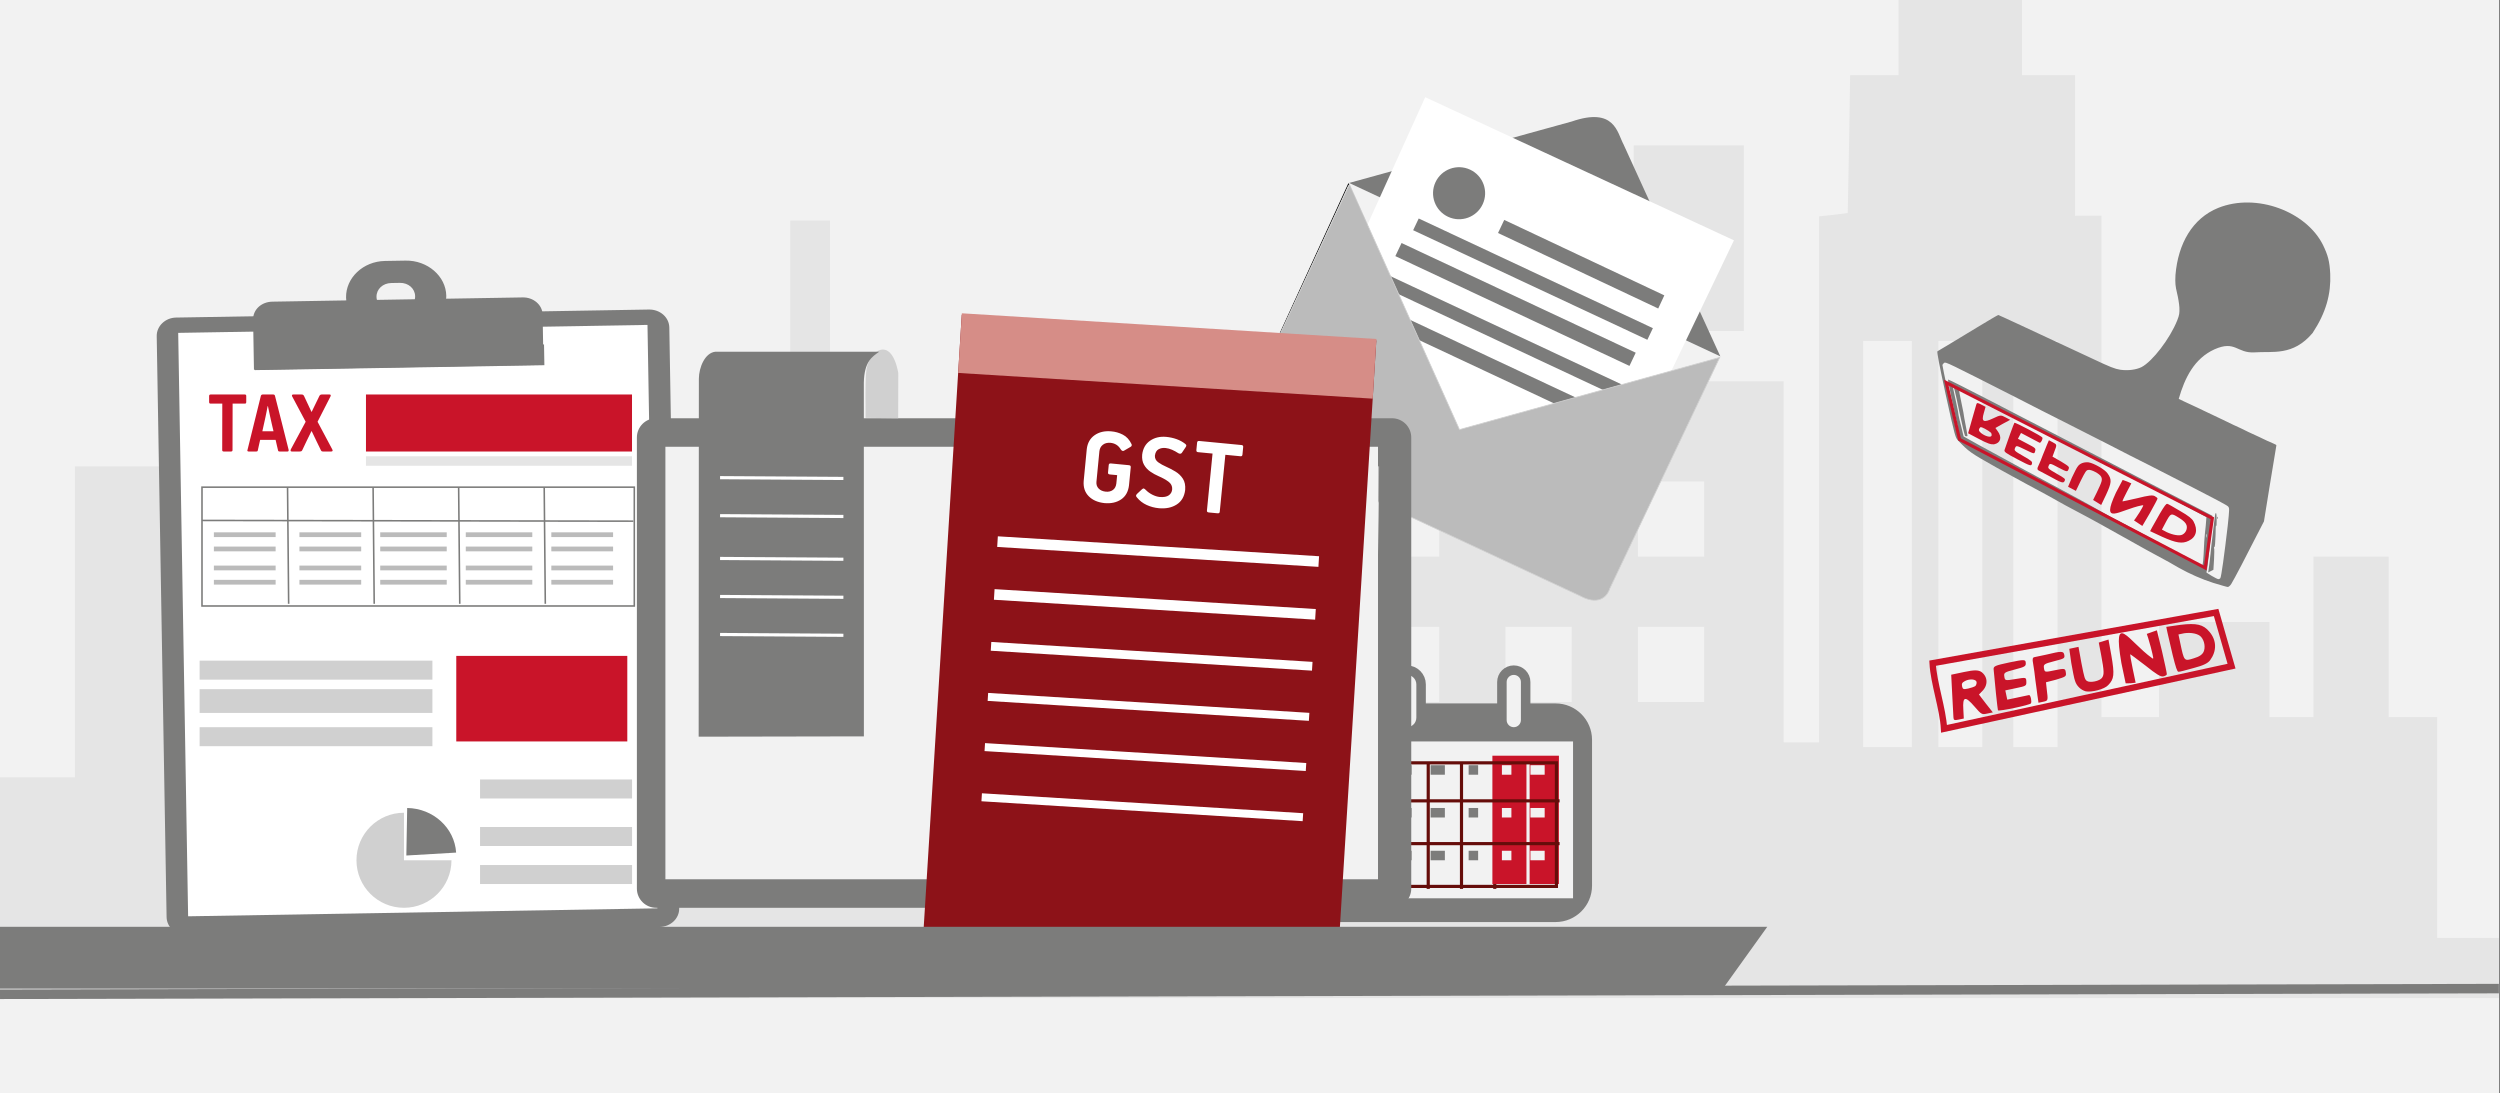 <svg width="526" height="230" xmlns="http://www.w3.org/2000/svg" xmlns:xlink="http://www.w3.org/1999/xlink" overflow="hidden"><rect width="100%" height="100%" fill="#808080" stroke="none"/><defs><clipPath id="clip0"><path d="M0 0 526 0 526 230 0 230Z" fill-rule="evenodd" clip-rule="evenodd"/></clipPath></defs><g clip-path="url(#clip0)"><rect x="0" y="0" width="525.239" height="230" fill="#FFFFFF" transform="scale(1.001 1)"/><rect x="0" y="0" width="525.239" height="230" fill="#F2F2F2" transform="scale(1.001 1)"/><path d="M0 186.765 0 163.53 7.907 163.53 15.758 163.53 15.758 130.862 15.758 98.131 40.369 98.131 64.98 98.131 64.98 130.862 64.98 163.53 74.724 163.53 84.468 163.53 84.468 155.173 84.468 146.753 93.043 146.437 101.618 146.12 101.841 115.794 102.119 85.469 106.295 85.469 110.415 85.469 110.415 116.048 110.415 146.69 117.877 146.69 125.282 146.69 125.282 141.372 125.282 136.117 137.81 136.117 150.339 136.117 150.339 118.707 150.339 101.296 158.245 101.296 166.096 101.296 166.096 73.883 166.096 46.406 170.272 46.406 174.449 46.406 174.449 73.883 174.449 101.296 187.478 101.296 200.452 101.296 200.452 118.707 200.452 136.117 225.508 136.117 250.564 136.117 250.564 149.855 250.564 163.53 260.754 163.53 270.999 163.53 270.999 121.872 270.999 80.214 322.95 80.214 374.9 80.214 374.9 118.2 374.9 156.186 378.631 156.186 382.361 156.186 382.361 100.853 382.361 45.52 385.368 45.203 388.375 44.824 388.653 30.326 388.876 15.828 393.943 15.828 399.066 15.828 399.066 7.914 399.066 0 412.039 0 425.013 0 425.013 7.914 425.013 15.828 430.581 15.828 436.149 15.828 436.149 30.579 436.149 45.393 438.933 45.393 441.717 45.393 441.717 98.131 441.717 150.868 447.787 150.868 453.8 150.868 453.8 140.865 453.8 130.862 465.382 130.862 477.019 130.862 477.019 140.865 477.019 150.868 481.641 150.868 486.262 150.868 486.262 134.028 486.262 117.124 494.169 117.124 502.076 117.124 502.076 134.028 502.076 150.868 507.142 150.868 512.265 150.868 512.265 174.103 512.265 197.338 518.78 197.338 525.239 197.338 525.239 203.669 525.239 210 262.647 210 0 210 0 186.765ZM401.85 114.465 401.85 71.731 396.727 71.731 391.604 71.731 391.604 114.465 391.604 157.199 396.727 157.199 401.85 157.199 401.85 114.465ZM416.661 114.465 416.661 71.731 412.039 71.731 407.418 71.731 407.418 114.465 407.418 157.199 412.039 157.199 416.661 157.199 416.661 114.465ZM432.474 114.465 432.474 71.731 427.797 71.731 423.176 71.731 423.176 114.465 423.176 157.199 427.797 157.199 432.474 157.199 432.474 114.465ZM302.515 139.789 302.515 131.875 295.555 131.875 288.595 131.875 288.595 139.789 288.595 147.703 295.555 147.703 302.515 147.703 302.515 139.789ZM330.355 139.789 330.355 131.875 323.395 131.875 316.435 131.875 316.435 139.789 316.435 147.703 323.395 147.703 330.355 147.703 330.355 139.789ZM358.196 139.789 358.196 131.875 351.236 131.875 344.276 131.875 344.276 139.789 344.276 147.703 351.236 147.703 358.196 147.703 358.196 139.789ZM302.515 109.21 302.515 101.296 295.555 101.296 288.595 101.296 288.595 109.21 288.595 117.124 295.555 117.124 302.515 117.124 302.515 109.21ZM330.355 109.21 330.355 101.296 323.395 101.296 316.435 101.296 316.435 109.21 316.435 117.124 323.395 117.124 330.355 117.124 330.355 109.21ZM358.196 109.21 358.196 101.296 351.236 101.296 344.276 101.296 344.276 109.21 344.276 117.124 351.236 117.124 358.196 117.124 358.196 109.21ZM280.242 61.727 280.242 53.814 307.637 53.814 335.033 53.814 335.033 61.727 335.033 69.641 307.637 69.641 280.242 69.641 280.242 61.727ZM343.385 50.142 343.385 30.579 354.966 30.579 366.548 30.579 366.548 50.142 366.548 69.641 354.966 69.641 343.385 69.641 343.385 50.142Z" fill="#E5E5E5" fill-rule="evenodd" transform="scale(1.001 1)"/><path d="M103.512 129.919C4.128 129.919 4.128 129.919 4.128 129.919 1.858 129.919 0 128.187 0 126.07 0 3.849 0 3.849 0 3.849 0 1.732 1.858 0 4.128 0 103.512 0 103.512 0 103.512 0 105.885 0 107.743 1.732 107.743 3.849 107.743 126.07 107.743 126.07 107.743 126.07 107.743 128.187 105.885 129.919 103.512 129.919" fill="#7C7C7B" fill-rule="evenodd" transform="matrix(1.001 -0.017 0.017 1 32.907 66.886)"/><rect x="0" y="0" width="89.672" height="112.653" fill="#F3EEDD" transform="matrix(1.001 -0.017 0.017 1 42.082 75.538)"/><rect x="0" y="0" width="98.639" height="122.753" fill="#FFFFFF" transform="matrix(1.001 -0.017 0.017 1 37.494 70.037)"/><path d="M9.697 9.245C7.906 9.245 7.906 9.245 7.906 9.245 6.114 9.245 4.743 7.911 4.743 6.29 4.743 4.67 6.114 3.431 7.906 3.431 9.697 3.431 9.697 3.431 9.697 3.431 11.489 3.431 12.86 4.67 12.86 6.29 12.86 7.911 11.489 9.245 9.697 9.245M10.646 0C6.957 0 6.957 0 6.957 0 3.162 0 0 2.859 0 6.29 0 9.817 3.162 12.581 6.957 12.581 10.646 12.581 10.646 12.581 10.646 12.581 14.441 12.581 17.603 9.817 17.603 6.29 17.603 2.859 14.441 0 10.646 0" fill="#7C7C7B" fill-rule="evenodd" transform="matrix(1.001 -0.017 0.017 1 74.363 56.25)"/><path d="M12.639 0C8.321 0 8.321 0 8.321 0 3.686 0 0 3.438 0 7.545 0 11.747 3.686 15.185 8.321 15.185 12.639 15.185 12.639 15.185 12.639 15.185 17.273 15.185 21.065 11.747 21.065 7.545 21.065 3.438 17.273 0 12.639 0M11.48 11.079C9.479 11.079 9.479 11.079 9.479 11.079 7.267 11.079 5.582 9.55 5.582 7.545 5.582 5.635 7.267 4.011 9.479 4.011 11.48 4.011 11.48 4.011 11.48 4.011 13.692 4.011 15.377 5.635 15.377 7.545 15.377 9.55 13.692 11.079 11.48 11.079" fill="#7C7C7B" fill-rule="evenodd" transform="matrix(1.001 -0.017 0.017 1 72.683 55.046)"/><path d="M60.854 14.258C0 14.258 0 14.258 0 14.258 0 3.707 0 3.707 0 3.707 0 1.616 1.79 0 4.106 0 56.748 0 56.748 0 56.748 0 58.959 0 60.854 1.616 60.854 3.707L60.854 14.258Z" fill="#7C7C7B" fill-rule="evenodd" transform="matrix(1.001 -0.017 0.017 1 53.19 63.54)"/><rect x="0" y="0" width="60.854" height="4.37" fill="#7C7C7B" transform="matrix(1.001 -0.017 0.017 1 53.549 73.503)"/><rect x="0" y="0" width="48.929" height="4" fill="#D0D0D0" transform="matrix(1.001 0 -0 1 42 139)"/><rect x="0" y="0" width="35.948" height="18" fill="#C91429" transform="matrix(1.001 0 -0 1 96 138)"/><rect x="0" y="0" width="31.954" height="4" fill="#D0D0D0" transform="matrix(1.001 0 -0 1 101 182)"/><rect x="0" y="0" width="31.954" height="4" fill="#D0D0D0" transform="matrix(1.001 0 -0 1 101 174)"/><rect x="0" y="0" width="31.954" height="4" fill="#D0D0D0" transform="matrix(1.001 0 -0 1 101 164)"/><rect x="0" y="0" width="55.919" height="12" fill="#C91429" transform="matrix(1.001 0 -0 1 77 83)"/><rect x="0" y="0" width="55.919" height="2" fill="#E5E5E5" transform="matrix(1.001 0 -0 1 77 96)"/><rect x="0" y="0" width="48.929" height="5" fill="#D0D0D0" transform="matrix(1.001 0 -0 1 42 145)"/><rect x="0" y="0" width="48.929" height="4" fill="#D0D0D0" transform="matrix(1.001 0 -0 1 42 153)"/><rect x="0" y="0" width="12.981" height="1" fill="#BBBBBB" transform="matrix(1.001 0 -0 1 45 112)"/><rect x="0" y="0" width="12.981" height="1" fill="#BBBBBB" transform="matrix(1.001 0 -0 1 45 115)"/><rect x="0" y="0" width="12.981" height="1" fill="#BBBBBB" transform="matrix(1.001 0 -0 1 45 119)"/><rect x="0" y="0" width="12.981" height="1" fill="#BBBBBB" transform="matrix(1.001 0 -0 1 45 122)"/><rect x="0" y="0" width="12.981" height="1" fill="#BBBBBB" transform="matrix(1.001 0 -0 1 63 112)"/><rect x="0" y="0" width="12.981" height="1" fill="#BBBBBB" transform="matrix(1.001 0 -0 1 63 115)"/><rect x="0" y="0" width="12.981" height="1" fill="#BBBBBB" transform="matrix(1.001 0 -0 1 63 119)"/><rect x="0" y="0" width="12.981" height="1" fill="#BBBBBB" transform="matrix(1.001 0 -0 1 63 122)"/><rect x="0" y="0" width="13.98" height="1" fill="#BBBBBB" transform="matrix(1.001 0 -0 1 80 112)"/><rect x="0" y="0" width="13.98" height="1" fill="#BBBBBB" transform="matrix(1.001 0 -0 1 80 115)"/><rect x="0" y="0" width="13.98" height="1" fill="#BBBBBB" transform="matrix(1.001 0 -0 1 80 119)"/><rect x="0" y="0" width="13.98" height="1" fill="#BBBBBB" transform="matrix(1.001 0 -0 1 80 122)"/><rect x="0" y="0" width="13.98" height="1" fill="#BBBBBB" transform="matrix(1.001 0 -0 1 98 112)"/><rect x="0" y="0" width="13.98" height="1" fill="#BBBBBB" transform="matrix(1.001 0 -0 1 98 115)"/><rect x="0" y="0" width="13.98" height="1" fill="#BBBBBB" transform="matrix(1.001 0 -0 1 98 119)"/><rect x="0" y="0" width="13.98" height="1" fill="#BBBBBB" transform="matrix(1.001 0 -0 1 98 122)"/><rect x="0" y="0" width="12.981" height="1" fill="#BBBBBB" transform="matrix(1.001 0 -0 1 116 112)"/><rect x="0" y="0" width="12.981" height="1" fill="#BBBBBB" transform="matrix(1.001 0 -0 1 116 115)"/><rect x="0" y="0" width="12.981" height="1" fill="#BBBBBB" transform="matrix(1.001 0 -0 1 116 119)"/><rect x="0" y="0" width="12.981" height="1" fill="#BBBBBB" transform="matrix(1.001 0 -0 1 116 122)"/><path d="M12.302 2.451C12.226 2.839 12.152 3.225 12.078 3.608 12.005 3.992 11.926 4.377 11.841 4.766L11.187 7.741 13.532 7.741C13.415 7.232 13.294 6.714 13.169 6.185 13.045 5.657 12.929 5.138 12.821 4.629L12.36 2.451ZM17.716 0 19.408 0C19.541-0.001 19.65 0.021 19.735 0.068 19.82 0.115 19.89 0.196 19.946 0.311L21.503 3.637 21.561 3.637 23.175 0.311C23.223 0.205 23.291 0.126 23.377 0.076 23.464 0.025 23.569 0 23.694 0L25.29 0C25.393 0.001 25.465 0.019 25.503 0.054 25.542 0.089 25.561 0.136 25.559 0.195 25.559 0.228 25.554 0.269 25.544 0.319 25.535 0.369 25.52 0.405 25.501 0.428L22.791 5.737 25.905 11.59C25.943 11.665 25.962 11.729 25.962 11.785 25.959 11.924 25.85 11.995 25.636 11.998L24.04 11.998C23.899 12.005 23.787 11.992 23.704 11.962 23.62 11.932 23.547 11.847 23.483 11.707 23.157 11.045 22.834 10.38 22.515 9.714 22.195 9.047 21.877 8.382 21.561 7.72L21.503 7.72C21.168 8.382 20.843 9.047 20.527 9.714 20.212 10.38 19.896 11.045 19.581 11.707 19.505 11.847 19.421 11.932 19.328 11.962 19.236 11.992 19.128 12.005 19.004 11.998L17.428 11.998C17.314 11.998 17.234 11.98 17.188 11.945 17.141 11.91 17.119 11.863 17.12 11.804 17.12 11.766 17.125 11.725 17.135 11.683 17.144 11.64 17.159 11.589 17.178 11.532L20.292 5.737 17.466 0.428C17.439 0.38 17.422 0.34 17.416 0.307 17.41 0.273 17.407 0.243 17.409 0.214 17.405 0.075 17.508 0.004 17.716 0ZM11.264 0 13.436 0C13.525-0.003 13.607 0.013 13.681 0.049 13.755 0.085 13.808 0.159 13.839 0.273 14.32 2.16 14.8 4.05 15.279 5.942 15.757 7.834 16.232 9.723 16.703 11.61 16.72 11.652 16.726 11.704 16.723 11.765 16.724 11.826 16.707 11.879 16.67 11.926 16.633 11.972 16.567 11.996 16.473 11.998L14.801 11.998C14.714 11.999 14.646 11.983 14.596 11.95 14.546 11.917 14.512 11.861 14.493 11.785 14.405 11.406 14.316 11.03 14.226 10.659 14.136 10.287 14.052 9.917 13.974 9.548L10.726 9.548C10.681 9.739 10.607 10.061 10.505 10.513 10.402 10.965 10.309 11.389 10.226 11.785 10.206 11.87 10.169 11.928 10.115 11.957 10.062 11.987 9.996 12.001 9.918 11.998L8.342 11.998C8.134 11.995 8.031 11.924 8.035 11.785 8.035 11.756 8.039 11.73 8.047 11.707 8.054 11.683 8.063 11.657 8.073 11.629L10.879 0.273C10.907 0.193 10.952 0.128 11.014 0.078 11.076 0.028 11.159 0.002 11.264 0ZM0.327 0 7.513 0C7.609 0.001 7.682 0.029 7.73 0.083 7.778 0.137 7.802 0.213 7.802 0.311L7.802 1.574C7.804 1.682 7.785 1.767 7.744 1.829 7.703 1.891 7.626 1.922 7.513 1.924L4.938 1.924 4.918 11.687C4.918 11.802 4.89 11.883 4.832 11.93 4.774 11.977 4.688 12 4.573 11.998L3.094 11.998C2.988 12 2.904 11.978 2.842 11.933 2.781 11.888 2.75 11.812 2.749 11.707L2.768 1.924 0.327 1.924C0.212 1.925 0.129 1.898 0.077 1.843 0.025 1.789-0.001 1.699 0 1.574L0 0.331C-0.001 0.223 0.025 0.142 0.077 0.085 0.129 0.029 0.212 0.001 0.327 0Z" fill="#C91429" fill-rule="evenodd" transform="matrix(1.001 0 -0 1 44 83)"/><rect x="0" y="0" width="90.868" height="25" stroke="#7C7C7B" stroke-width="0.333" stroke-miterlimit="8" fill="none" transform="matrix(1.001 0 -0 1 42.5 102.5)"/><path d="M0 0 24.538 0.232" stroke="#7C7C7B" stroke-width="0.333" stroke-miterlimit="8" fill="none" fill-rule="evenodd" transform="matrix(-4.37114e-08 1 1.001 4.37747e-08 60.5 102.5)"/><path d="M0 0 24.538 0.232" stroke="#7C7C7B" stroke-width="0.333" stroke-miterlimit="8" fill="none" fill-rule="evenodd" transform="matrix(-4.37114e-08 1 1.001 4.37747e-08 78.5 102.5)"/><path d="M0 0 24.538 0.232" stroke="#7C7C7B" stroke-width="0.333" stroke-miterlimit="8" fill="none" fill-rule="evenodd" transform="matrix(-4.37114e-08 1 1.001 4.37747e-08 96.5 102.5)"/><path d="M0 0 24.538 0.232" stroke="#7C7C7B" stroke-width="0.333" stroke-miterlimit="8" fill="none" fill-rule="evenodd" transform="matrix(-4.37114e-08 1 1.001 4.37747e-08 114.5 102.5)"/><path d="M0 0 90.668 0.154" stroke="#7C7C7B" stroke-width="0.333" stroke-miterlimit="8" fill="none" fill-rule="evenodd" transform="matrix(1.001 0 -0 1 42.5 109.5)"/><path d="M0 7.667C-2.5108e-15 3.433 3.433 0 7.667 0L71.219 0C75.453-1.2554e-15 78.886 3.433 78.886 7.667L78.886 38.333C78.886 42.567 75.453 46 71.219 46L7.667 46C3.433 46 0 42.567 0 38.333Z" fill="#7C7C7B" fill-rule="evenodd" transform="matrix(1.001 0 -0 1 256 148)"/><rect x="0" y="0" width="69.899" height="33" fill="#F2F2F2" transform="matrix(1.001 0 -0 1 261 156)"/><path d="M0 2.996C-8.27541e-16 1.341 1.341 0 2.996 0L2.996 0C4.65 -4.1377e-16 5.991 1.341 5.991 2.996L5.991 10.004C5.991 11.659 4.65 13 2.996 13L2.996 13C1.341 13 0 11.659 0 10.004Z" stroke="#7C7C7B" stroke-width="1.997" stroke-miterlimit="8" fill="#F2F2F2" fill-rule="evenodd" transform="matrix(1.001 0 -0 1 271 141)"/><path d="M0 2.996C-8.27541e-16 1.341 1.341 0 2.996 0L2.996 0C4.65 -4.1377e-16 5.991 1.341 5.991 2.996L5.991 10.004C5.991 11.659 4.65 13 2.996 13L2.996 13C1.341 13 0 11.659 0 10.004Z" stroke="#7C7C7B" stroke-width="1.997" stroke-miterlimit="8" fill="#F2F2F2" fill-rule="evenodd" transform="matrix(1.001 0 -0 1 293 141)"/><path d="M0 2.496C-4.13771e-16 1.118 1.118 0 2.496 0L2.496 0C3.875 -4.1377e-16 4.993 1.118 4.993 2.496L4.993 10.504C4.993 11.882 3.875 13 2.496 13L2.496 13C1.118 13 0 11.882 0 10.504Z" stroke="#7C7C7B" stroke-width="1.997" stroke-miterlimit="8" fill="#F2F2F2" fill-rule="evenodd" transform="matrix(1.001 0 -0 1 316 141)"/><path d="M0 0 0 26.52" stroke="#D68D87" stroke-width="0.666" stroke-miterlimit="8" fill="none" fill-rule="evenodd" transform="matrix(1.001 0 -0 1 271.5 160.5)"/><path d="M0 0 0 26.52" stroke="#D68D87" stroke-width="0.666" stroke-miterlimit="8" fill="none" fill-rule="evenodd" transform="matrix(1.001 0 -0 1 278.5 160.5)"/><path d="M0 0 0 26.52" stroke="#D68D87" stroke-width="0.666" stroke-miterlimit="8" fill="none" fill-rule="evenodd" transform="matrix(1.001 0 -0 1 285.5 160.5)"/><path d="M0 0 0 26.52" stroke="#D68D87" stroke-width="0.666" stroke-miterlimit="8" fill="none" fill-rule="evenodd" transform="matrix(1.001 0 -0 1 293.5 160.5)"/><path d="M0 0 0 26.52" stroke="#660D0A" stroke-width="0.666" stroke-miterlimit="8" fill="none" fill-rule="evenodd" transform="matrix(1.001 0 -0 1 300.5 160.5)"/><path d="M0 0 0 26.52" stroke="#660D0A" stroke-width="0.666" stroke-miterlimit="8" fill="none" fill-rule="evenodd" transform="matrix(1.001 0 -0 1 307.5 160.5)"/><path d="M0 0 0 26.52" stroke="#660D0A" stroke-width="0.666" stroke-miterlimit="8" fill="none" fill-rule="evenodd" transform="matrix(1.001 0 -0 1 314.5 160.5)"/><rect x="0" y="0" width="13.98" height="27" fill="#C91429" transform="matrix(1.001 0 -0 1 314 159)"/><path d="M0 0 0 26.52" stroke="#F2F2F2" stroke-width="0.666" stroke-miterlimit="8" fill="none" fill-rule="evenodd" transform="matrix(1.001 0 -0 1 321.5 160.5)"/><path d="M0 0 63.576 0" stroke="#660D0A" stroke-width="0.666" stroke-miterlimit="8" fill="none" fill-rule="evenodd" transform="matrix(1.001 0 -0 1 264.5 168.5)"/><path d="M0 0 63.576 0" stroke="#660D0A" stroke-width="0.666" stroke-miterlimit="8" fill="none" fill-rule="evenodd" transform="matrix(1.001 0 -0 1 264.5 177.5)"/><rect x="0" y="0" width="2.996" height="2" fill="#7C7C7B" transform="matrix(1.001 0 -0 1 287 161)"/><rect x="0" y="0" width="2.996" height="2" fill="#7C7C7B" transform="matrix(1.001 0 -0 1 294 161)"/><rect x="0" y="0" width="2.996" height="2" fill="#7C7C7B" transform="matrix(1.001 0 -0 1 301 161)"/><rect x="0" y="0" width="1.997" height="2" fill="#7C7C7B" transform="matrix(1.001 0 -0 1 309 161)"/><rect x="0" y="0" width="1.997" height="2" fill="#F2F2F2" transform="matrix(1.001 0 -0 1 316 161)"/><rect x="0" y="0" width="2.996" height="2" fill="#F2F2F2" transform="matrix(1.001 0 -0 1 322 161)"/><rect x="0" y="0" width="2.996" height="2" fill="#6A4742" transform="matrix(1.001 0 -0 1 265 170)"/><rect x="0" y="0" width="1.997" height="2" fill="#6A4742" transform="matrix(1.001 0 -0 1 273 170)"/><rect x="0" y="0" width="2.996" height="2" fill="#6A4742" transform="matrix(1.001 0 -0 1 279 170)"/><rect x="0" y="0" width="2.996" height="2" fill="#7C7C7B" transform="matrix(1.001 0 -0 1 294 170)"/><rect x="0" y="0" width="2.996" height="2" fill="#7C7C7B" transform="matrix(1.001 0 -0 1 301 170)"/><rect x="0" y="0" width="1.997" height="2" fill="#7C7C7B" transform="matrix(1.001 0 -0 1 309 170)"/><rect x="0" y="0" width="1.997" height="2" fill="#F2F2F2" transform="matrix(1.001 0 -0 1 316 170)"/><rect x="0" y="0" width="2.996" height="2" fill="#F2F2F2" transform="matrix(1.001 0 -0 1 322 170)"/><rect x="0" y="0" width="2.996" height="2" fill="#6A4742" transform="matrix(1.001 0 -0 1 265 179)"/><rect x="0" y="0" width="1.997" height="2" fill="#6A4742" transform="matrix(1.001 0 -0 1 273 179)"/><rect x="0" y="0" width="2.996" height="2" fill="#6A4742" transform="matrix(1.001 0 -0 1 279 179)"/><rect x="0" y="0" width="2.996" height="2" fill="#7C7C7B" transform="matrix(1.001 0 -0 1 287 179)"/><rect x="0" y="0" width="2.996" height="2" fill="#7C7C7B" transform="matrix(1.001 0 -0 1 294 179)"/><rect x="0" y="0" width="2.996" height="2" fill="#7C7C7B" transform="matrix(1.001 0 -0 1 301 179)"/><rect x="0" y="0" width="1.997" height="2" fill="#F2F2F2" transform="matrix(1.001 0 -0 1 316 179)"/><rect x="0" y="0" width="2.996" height="2" fill="#F2F2F2" transform="matrix(1.001 0 -0 1 322 179)"/><rect x="0" y="0" width="2.996" height="2" fill="#7C7C7B" transform="matrix(1.001 0 -0 1 287 170)"/><rect x="0" y="0" width="1.997" height="2" fill="#7C7C7B" transform="matrix(1.001 0 -0 1 309 179)"/><rect x="0" y="0" width="62.909" height="26" stroke="#660D0A" stroke-width="0.666" stroke-miterlimit="8" fill="none" transform="matrix(1.001 0 -0 1 264.5 160.5)"/><path d="M32.85 28.482 0.28 55.115 0 0 32.85 28.482Z" stroke="#000000" stroke-width="0.167" stroke-miterlimit="8" fill="none" fill-rule="evenodd" transform="matrix(0.908 0.421 -0.421 0.907 283.715 38.709)"/><path d="M86.14 38.325 48.901 6.413C46.67 4.746 43.907 0 37.011 6.64L0 38.073 86.14 38.325Z" fill="#7C7C7B" fill-rule="evenodd" transform="matrix(0.908 0.421 -0.421 0.907 299.881 3.961)"/><path d="M0 0 0.481 51.867 36.34 80.665 70.881 52.653 71.54 0 0 0Z" fill="#FFFFFF" fill-rule="evenodd" transform="matrix(0.908 0.421 -0.421 0.907 299.865 20.45)"/><path d="M0.025 0 0 3.05 37.23 3.285 37.23 0.235 0.025 0Z" fill="#7C7C7B" fill-rule="evenodd" transform="matrix(0.908 0.421 -0.421 0.907 316.468 46.258)"/><path d="M0.025 0 0 2.733 54.36 2.92 54.385 0.21 0.025 0Z" fill="#7C7C7B" fill-rule="evenodd" transform="matrix(0.908 0.421 -0.421 0.907 298.475 45.958)"/><path d="M0.025 0 0 3.048 54.36 3.285 54.385 0.21 0.025 0Z" fill="#7C7C7B" fill-rule="evenodd" transform="matrix(0.908 0.421 -0.421 0.907 294.863 51.123)"/><path d="M0.025 0 0 2.711 54.36 2.92 54.385 0.209 0.025 0Z" fill="#7C7C7B" fill-rule="evenodd" transform="matrix(0.908 0.421 -0.421 0.907 291.784 57.742)"/><path d="M0.025 0 0 3.05 54.36 3.285 54.385 0.235 0.025 0Z" fill="#7C7C7B" fill-rule="evenodd" transform="matrix(0.908 0.421 -0.421 0.907 288.018 63.238)"/><path d="M0 5.475C-1.39408e-15 2.451 2.451 0 5.475 0 8.499-1.39408e-15 10.95 2.451 10.95 5.475 10.95 8.499 8.499 10.95 5.475 10.95 2.451 10.95-2.09112e-15 8.499 0 5.475Z" fill="#7C7C7B" fill-rule="evenodd" transform="matrix(0.908 0.421 -0.421 0.907 304.325 33.383)"/><path d="M0.228 0 0.253 50.807C0 54.692 0.809 57.088 4.425 57.971L80.603 58.123C84.8 58.4 85.887 56.105 85.635 54.086L86.14 0.252 42.906 37.058 0.228 0Z" stroke="#D0D0D0" stroke-width="0.167" stroke-miterlimit="8" fill="#BBBBBB" fill-rule="evenodd" transform="matrix(0.908 0.421 -0.421 0.907 283.715 38.71)"/><path d="M0 0-525.239-1.2" stroke="#7C7C7B" stroke-width="1.997" stroke-miterlimit="8" fill="none" fill-rule="evenodd" transform="matrix(-1.001 -0 -0 1 0 209.2)"/><path d="M4.05 103 158.714 103C160.95 103 162.764 101.187 162.764 98.953L162.764 4.047C162.764 1.813 160.95 0 158.714 0L4.05 0C1.815 0 0 1.813 0 4.047L0 98.953C0 101.187 1.815 103 4.05 103ZM9.454 8.771 156.009 10.119C155.763 38.399 154.96 66.678 154.714 94.957L9.721 95.514C9.632 66.6 9.543 37.685 9.454 8.771Z" fill="#7C7C7B" fill-rule="evenodd" transform="matrix(1.001 0 -0 1 134 88)"/><rect x="0" y="0" width="149.783" height="91" fill="#F2F2F2" transform="matrix(1.001 0 -0 1 140 94)"/><path d="M197.47 0.179C197.281 0.067 197.003 0 196.711 0L1.003 0C0.711 0 0.435 0.066 0.244 0.179 0.053 0.292-0.032 0.443 0.011 0.593 0.039 0.687 2.991 10 25.902 10L171.812 10C194.721 10 197.673 0.687 197.704 0.593 197.744 0.443 197.659 0.292 197.47 0.179ZM113.575 6.738 84.137 6.738 84.137 3.26 113.575 3.26 113.575 6.738Z" fill="#7C7C7B" fill-rule="evenodd" transform="matrix(1.001 0 -0 1 116 196)"/><rect x="0" y="0" width="87.227" height="130.522" fill="#8D1218" transform="matrix(1 0.062 -0.062 0.998 202.354 66.222)"/><rect x="-87.227" y="-12.577" width="87.227" height="12.577" fill="#D68D87" transform="matrix(-1 -0.062 -0.062 0.998 201.596 78.468)"/><rect x="0" y="0" width="67.587" height="2.24" fill="#FFFFFF" transform="matrix(1 0.062 -0.062 0.998 209.946 112.84)"/><rect x="0" y="0" width="67.587" height="1.851" fill="#FFFFFF" transform="matrix(1 0.062 -0.062 0.998 208.569 135.067)"/><rect x="0" y="0" width="67.587" height="2.24" fill="#FFFFFF" transform="matrix(1 0.062 -0.062 0.998 209.258 123.953)"/><rect x="0" y="0" width="67.587" height="1.683" fill="#FFFFFF" transform="matrix(1 0.062 -0.062 0.998 207.905 145.792)"/><rect x="0" y="0" width="67.587" height="1.683" fill="#FFFFFF" transform="matrix(1 0.062 -0.062 0.998 206.598 166.907)"/><rect x="0" y="0" width="67.587" height="1.683" fill="#FFFFFF" transform="matrix(1 0.062 -0.062 0.998 207.251 156.35)"/><path d="M23.344 0.241 32.304 0.241C32.424 0.242 32.514 0.276 32.574 0.343 32.634 0.41 32.664 0.503 32.664 0.624L32.664 2.18C32.667 2.313 32.643 2.418 32.592 2.494 32.541 2.57 32.445 2.609 32.304 2.611L29.093 2.611 29.069 14.641C29.069 14.783 29.033 14.883 28.961 14.941 28.889 14.999 28.782 15.027 28.638 15.025L26.795 15.025C26.662 15.026 26.557 14.999 26.48 14.944 26.404 14.889 26.365 14.796 26.364 14.665L26.388 2.611 23.344 2.611C23.201 2.612 23.097 2.579 23.032 2.512 22.968 2.445 22.936 2.334 22.937 2.18L22.937 0.648C22.936 0.516 22.968 0.415 23.032 0.346 23.097 0.277 23.201 0.242 23.344 0.241ZM16.345 0.049C17.127 0.047 17.87 0.135 18.574 0.313 19.278 0.49 19.925 0.769 20.514 1.15 20.676 1.265 20.753 1.377 20.747 1.488 20.741 1.6 20.688 1.742 20.586 1.916L19.963 3.066C19.889 3.196 19.787 3.272 19.658 3.294 19.529 3.316 19.392 3.296 19.245 3.234 18.786 2.989 18.321 2.79 17.849 2.635 17.378 2.48 16.924 2.4 16.488 2.395 15.918 2.385 15.428 2.519 15.02 2.797 14.611 3.074 14.397 3.556 14.378 4.241 14.417 4.816 14.705 5.254 15.241 5.556 15.778 5.859 16.329 6.099 16.896 6.279 17.601 6.514 18.296 6.795 18.98 7.122 19.665 7.449 20.235 7.899 20.69 8.472 21.146 9.044 21.382 9.815 21.4 10.786 21.367 12.183 20.875 13.257 19.924 14.007 18.973 14.758 17.755 15.137 16.273 15.145 15.371 15.148 14.501 15.004 13.66 14.714 12.82 14.424 12.094 13.969 11.481 13.35 11.335 13.224 11.255 13.104 11.241 12.991 11.227 12.877 11.291 12.733 11.433 12.559L12.367 11.505C12.505 11.355 12.63 11.294 12.741 11.322 12.852 11.349 12.983 11.426 13.133 11.553 13.569 11.929 14.068 12.225 14.63 12.443 15.193 12.66 15.716 12.771 16.201 12.775 17.059 12.765 17.686 12.588 18.083 12.245 18.48 11.902 18.676 11.455 18.671 10.905 18.649 10.263 18.345 9.762 17.759 9.401 17.174 9.04 16.438 8.719 15.553 8.436 14.925 8.235 14.318 7.971 13.733 7.642 13.148 7.314 12.666 6.879 12.286 6.337 11.907 5.796 11.71 5.105 11.697 4.265 11.732 2.947 12.189 1.917 13.068 1.178 13.947 0.438 15.039 0.062 16.345 0.049ZM4.721 0 4.723 0.001C5.603-0.016 6.447 0.138 7.256 0.462 8.064 0.786 8.729 1.383 9.249 2.251 9.312 2.35 9.337 2.453 9.324 2.56 9.312 2.667 9.247 2.764 9.13 2.851L7.765 3.834C7.634 3.89 7.518 3.892 7.414 3.84 7.311 3.788 7.212 3.706 7.118 3.594 6.819 3.188 6.477 2.891 6.094 2.701 5.711 2.511 5.286 2.417 4.818 2.419 4.163 2.431 3.645 2.622 3.265 2.992 2.885 3.361 2.691 3.833 2.683 4.41L2.683 10.904C2.693 11.464 2.894 11.91 3.286 12.242 3.677 12.573 4.196 12.743 4.842 12.751 5.43 12.748 5.913 12.58 6.292 12.248 6.67 11.915 6.865 11.435 6.878 10.808L6.878 9.057 5.344 9.059C5.201 9.061 5.093 9.033 5.021 8.975 4.949 8.917 4.913 8.817 4.913 8.676L4.913 7.118C4.913 6.976 4.949 6.876 5.021 6.818 5.093 6.76 5.201 6.732 5.344 6.734L9.107 6.734C9.252 6.732 9.364 6.76 9.443 6.818 9.521 6.876 9.561 6.976 9.562 7.118L9.562 10.952C9.534 12.292 9.081 13.327 8.202 14.059 7.324 14.79 6.187 15.161 4.793 15.17 3.388 15.159 2.244 14.786 1.363 14.053 0.482 13.319 0.028 12.294 0 10.976L0 4.218C0.029 2.92 0.48 1.897 1.354 1.147 2.228 0.398 3.35 0.015 4.721 0Z" fill="#FFFFFF" fill-rule="evenodd" transform="matrix(0.997 0.096 -0.096 0.995 229.06 90.298)"/><path d="M0 0 371.462 0 362.142 13 0 13 0 0Z" fill="#7C7C7B" fill-rule="evenodd" transform="matrix(1.001 0 -0 1 0 195)"/><path d="M58.094 82.132C55.666 81.355 53.192 80.258 50.901 78.978 50.534 78.749 49.572 78.201 48.839 77.79 42.288 74.316 35.69 70.385 29.505 67.14 28.589 66.683 26.16 65.358 23.091 63.621 21.762 62.89 19.976 61.93 19.105 61.473 17.089 60.376 14.982 59.233 12.37 57.771 6.964 54.709 6.781 54.572 4.49 52.195 3.894 51.555 3.848 51.464 1.878 42.551 0.458 35.97 0 33.547 0.137 33.41 0.275 33.319 1.237 32.77 2.291 32.13 3.345 31.491 6.139 29.799 8.476 28.383 10.812 26.966 12.828 25.777 12.92 25.777 13.057 25.777 18.601 28.383 32.712 34.964 36.469 36.747 37.431 37.112 38.577 37.295 40.226 37.524 41.875 37.295 43.021 36.747 45.311 35.558 48.977 30.805 50.534 26.92 50.992 25.732 51.038 25.412 50.992 24.178 50.947 23.401 50.718 22.03 50.489 21.116 50.168 19.744 50.076 19.15 50.168 17.368 50.718 10.741 53.741 5.439 59.148 3.245 67.211 0 77.703 4.022 81.185 11.061 82.239 13.254 82.559 14.488 82.697 17.094 82.88 21.344 81.826 25.275 78.986 29.571 74.862 34.461 70.601 33.364 66.799 33.639 63.042 33.867 62.813 31.034 58.369 32.999 54.154 34.919 52.138 38.941 50.855 43.42 50.901 43.465 52.459 44.197 54.337 45.065 56.215 45.979 58.827 47.213 60.201 47.853 61.576 48.538 63.225 49.316 63.958 49.635 64.645 50.001 66.295 50.778 67.623 51.372 68.906 52.012 70.326 52.652 70.693 52.789 71.059 52.926 71.38 53.109 71.38 53.2 71.38 53.246 70.785 56.903 70.052 61.244L68.769 69.197 67.028 72.579C65.149 76.327 62.538 81.309 61.897 82.36 61.667 82.726 61.347 83 61.163 83 60.98 83 59.606 82.589 58.094 82.132ZM59.606 81.126C59.789 80.897 60.43 76.373 61.163 70.02 61.53 66.455 61.53 66.409 61.209 66.043 61.026 65.815 57.91 64.169 54.337 62.341 50.763 60.513 46.273 58.228 44.349 57.222 42.425 56.263 38.714 54.389 36.102 53.018 33.491 51.692 29.139 49.498 26.481 48.127 23.824 46.802 19.792 44.745 17.593 43.602 1.97 35.65 1.924 35.65 1.558 35.833 1.374 35.97 1.191 36.198 1.191 36.335 1.191 36.655 3.253 46.299 3.94 49.361 4.307 50.824 4.627 51.692 4.765 51.509 4.811 51.464 4.627 50.275 4.307 48.813 3.986 47.35 3.574 45.385 3.345 44.425 3.161 43.465 2.841 41.957 2.657 41.089 2.428 40.175 2.337 39.398 2.382 39.352 2.428 39.306 6.002 41.089 12.095 44.242 13.195 44.836 17.364 46.984 21.35 49.041 25.336 51.098 31.75 54.434 35.644 56.445 41.738 59.599 47.969 62.844 53.97 65.952L57.91 68.009 57.865 68.786C57.727 71.482 56.857 79.846 56.673 79.892 56.49 79.938 58.873 81.355 59.193 81.355 59.331 81.355 59.514 81.263 59.606 81.126ZM57.132 79.344C57.223 78.978 57.361 77.47 57.544 75.961 57.681 74.453 57.865 72.991 57.91 72.671 57.956 72.396 58.048 71.299 58.185 70.294 58.323 69.288 58.414 68.329 58.46 68.1 58.506 67.917 58.506 67.689 58.552 67.597 58.552 67.552 58.598 67.46 58.689 67.46 58.781 67.46 58.827 68.192 58.827 69.06 58.827 69.974 58.781 70.431 58.735 70.111 58.644 69.837 58.598 70.705 58.598 72.031 58.552 73.539 58.46 74.544 58.369 74.59 58.277 74.59 58.231 74.727 58.277 74.819 58.369 74.91 58.323 75.961 58.277 77.195L58.14 79.389 57.59 79.663 57.04 79.938 57.132 79.344ZM58.919 68.511C58.919 68.283 58.964 68.192 59.01 68.237 59.102 68.329 59.102 68.466 59.056 68.603 58.964 68.74 58.919 68.694 58.919 68.511ZM55.986 77.515C55.986 77.378 56.032 76.784 56.078 76.236 56.124 75.687 56.17 74.453 56.215 73.493 56.307 72.534 56.399 70.98 56.536 70.066 56.628 69.106 56.673 68.283 56.673 68.283 56.628 68.283 55.253 67.552 53.604 66.638 51.955 65.769 50.03 64.764 49.389 64.352 45.495 62.204 41.417 60.33 38.393 58.685 37.34 58.136 33.353 56.08 29.551 54.114 23.091 50.55 21.579 49.955 16.264 47.259 14.386 46.299 11.041 44.562 8.842 43.42 6.643 42.277 4.811 41.317 4.719 41.317 4.582 41.317 4.765 42.368 5.589 46.253 5.819 47.944 6.231 49.544 6.46 51.235 6.323 51.327 6.093 51.281 5.956 51.235 5.864 51.144 5.315 48.904 4.765 46.253 3.848 41.774 3.436 40.129 3.39 40.769 3.39 41.089 3.436 41.18 4.123 44.425 4.352 45.476 4.582 46.619 4.582 46.893 4.627 47.213 4.902 48.31 5.177 49.407L5.635 51.327 8.567 52.972C10.171 53.84 12.187 54.937 13.011 55.394 20.388 59.508 27.856 63.301 34.911 67.323 36.377 68.237 37.889 68.877 39.401 69.746 40.18 70.203 41.188 70.705 41.6 70.934 42.013 71.117 45.357 72.945 49.022 74.956 52.688 76.967 55.757 78.567 55.803 78.521 55.941 78.155 55.941 77.607 55.986 77.515ZM43.616 72.762 43.616 72.762ZM56.673 71.894C56.628 71.711 56.582 71.894 56.582 72.214 56.582 72.579 56.628 72.716 56.673 72.534 56.719 72.351 56.719 72.076 56.673 71.894Z" stroke="#E5E5E5" stroke-width="0" stroke-linejoin="round" stroke-miterlimit="10" fill="#7C7C7B" fill-rule="evenodd" transform="matrix(1.001 0 -0 1 407.5 40.5)"/><path d="M54.433 39 55.919 28.537 0 0 2.787 11.958 54.433 39Z" stroke="#C91429" stroke-width="0.666" stroke-miterlimit="8" fill="none" fill-rule="evenodd" transform="matrix(1.001 0 -0 1 409.5 80.5)"/><path d="M6.99 8.472C5.429 0 0.4 4.129 0.228 8.452 0 11.603 0.156 14.753 0.117 17.913L6.973 18 6.99 8.472Z" fill="#D0D0D0" fill-rule="evenodd" transform="matrix(1.001 0 -0 1 182 70)"/><path d="M34.728 80.932 34.716 6.465C34.812 2.142 36.399 1.071 37.945 0.01L3.529 0C1.288 0.222 0.06 3.348 0.042 5.664L0 81 34.728 80.932Z" fill="#7C7C7B" fill-rule="evenodd" transform="matrix(1.001 0 -0 1 147 74)"/><path d="M-15.613-9.743C-15.891-9.812-15.891-10.78-15.613-10.987-15.427-11.194-9.107-11.194-8.968-10.987-8.922-10.918-9.526-6.564-9.804-4.975-9.897-4.561-10.223-4.491-13.104-4.491-16.217-4.491-16.356-4.561-16.263-5.044-16.17-5.528-15.984-5.597-13.893-5.666-11.71-5.735-11.617-5.804-11.57-6.357-11.524-6.979-11.57-6.979-13.661-7.048-15.752-7.117-15.752-7.117-15.613-7.739-15.473-8.361-15.38-8.361-13.336-8.361L-11.198-8.361-11.198-9.052-11.198-9.743-13.196-9.743-15.194-9.743-15.613-9.743ZM-42.888-4.353-43.028-7.463C-43.074-9.259-43.074-10.849-43.028-10.918-42.981-11.056-42.609-11.125-42.238-11.125-41.727-11.125-41.03-10.641-39.264-9.052-37.963-7.946-36.848-6.979-36.801-6.979-36.708-6.979-36.662-7.946-36.662-9.121L-36.662-11.194-35.686-11.125-34.71-10.987-34.71-7.946C-35.129 0-37.034-5.113-40.797-8.154-41.123-8.43-41.123-8.361-41.03-6.564-40.937-5.528-40.844-4.63-40.797-4.561L-42.888-4.353ZM-20.631-4.491C-23.651-4.422-24.023-4.491-24.023-5.044-24.023-5.597-23.837-5.597-21.839-5.666-19.702-5.735-19.609-5.804-19.562-6.357-19.516-6.979-19.562-6.979-21.607-6.979-23.605-6.979-23.651-7.048-23.605-7.601-23.558-8.223-23.465-8.223-21.467-8.361L-19.376-8.43-19.237-9.467C-19.051-11.125-19.051-11.125-18.029-11.125L-17.1-11.125-17.192-10.019C-17.239-9.467-17.378-8.43-17.425-7.739L-17.564-6.564-17.657-5.321C-17.657-4.768-17.797-4.491-18.122-4.491L-20.631-4.491ZM-0.093-10.641C-0.139-10.434-0.465-8.914-0.79-7.324L-1.394-4.491-3.996-4.491C-6.134-4.491-6.738-4.63-7.295-4.975-8.41-5.873-8.132-7.117-6.645-7.808L-5.948-8.154-6.923-9.674-7.899-11.125-6.784-11.125C-5.715-11.125-5.622-11.125-4.6-9.743-3.206-7.877-2.695-7.946-2.323-9.812L-2.045-11.125-1.022-11.125C-0.139-11.125 0-11.056-0.093-10.641ZM-5.576-6.841C-5.762-6.772-5.994-6.495-5.994-6.288-5.994-5.873-4.832-5.597-3.81-5.804-3.16-5.943-3.02-6.081-3.02-6.495-3.02-6.91-3.16-6.979-4.089-6.979-4.647-6.979-5.344-6.91-5.576-6.841ZM-26.672-10.918C-25.789-10.572-25.138-9.881-25.045-9.121-24.952-8.776-24.999-7.601-25.045-6.426L-25.231-4.353-26.16-4.353-27.09-4.353-26.997-6.772C-26.95-8.983-26.997-9.19-27.322-9.467-27.833-9.881-29.831-9.881-30.389-9.467-30.947-9.052-31.039-8.637-31.132-6.15L-31.179-4.353-32.155-4.284-33.177-4.215-33.084-6.564C-32.945-9.397-32.666-10.019-31.272-10.71-30.389-11.194-27.74-11.263-26.672-10.918ZM-45.351-10.918C-45.119-10.849-45.026-10.227-44.933-8.361-44.886-6.979-44.84-5.459-44.84-4.975L-44.84-4.146-47.674-4.284C-50.834-4.491-52.089-4.906-52.971-6.15-54.04-7.601-53.622-9.121-51.949-10.227-51.438-10.572-50.509-10.78-48.418-10.849-46.884-10.918-45.49-10.987-45.351-10.918ZM-51.02-8.845C-51.578-8.292-51.67-7.324-51.159-6.634-50.741-6.081-49.44-5.666-48.046-5.597L-46.884-5.597-46.884-6.91C-46.884-9.605-46.884-9.605-48.836-9.467-50.044-9.397-50.648-9.19-51.02-8.845Z" stroke="#C91429" stroke-width="0" stroke-linejoin="round" stroke-miterlimit="10" fill="#C91429" fill-rule="evenodd" transform="matrix(-0.885 -0.467 -0.467 0.884 410.76 94.478)"/><path d="M16.63 14.056C16.927 14.155 16.927 15.551 16.63 15.85 16.432 16.149 9.701 16.149 9.552 15.85 9.503 15.751 10.146 9.47 10.443 7.177 10.542 6.579 10.889 6.48 13.957 6.48 17.273 6.48 17.422 6.579 17.323 7.277 17.224 7.975 17.026 8.075 14.799 8.174 12.472 8.274 12.373 8.374 12.324 9.171 12.274 10.068 12.324 10.068 14.551 10.168 16.778 10.268 16.778 10.268 16.63 11.165 16.481 12.062 16.382 12.062 14.205 12.062L11.928 12.062 11.928 13.059 11.928 14.056 14.056 14.056 16.184 14.056 16.63 14.056ZM45.683 6.28 45.831 10.766C45.881 13.358 45.881 15.651 45.831 15.751 45.782 15.95 45.386 16.05 44.99 16.05 44.445 16.05 43.703 15.352 41.822 13.059 40.436 11.464 39.248 10.068 39.199 10.068 39.1 10.068 39.05 11.464 39.05 13.159L39.05 16.149 38.011 16.05 36.972 15.85 36.972 11.464C37.417 0 39.446 7.377 43.455 11.763 43.802 12.162 43.802 12.062 43.703 9.47 43.604 7.975 43.505 6.679 43.455 6.579L45.683 6.28ZM21.975 6.48C25.192 6.38 25.588 6.48 25.588 7.277 25.588 8.075 25.39 8.075 23.262 8.174 20.985 8.274 20.886 8.374 20.837 9.171 20.787 10.068 20.837 10.068 23.015 10.068 25.143 10.068 25.192 10.168 25.143 10.966 25.093 11.863 24.994 11.863 22.866 12.062L20.639 12.162 20.49 13.657C20.292 16.05 20.292 16.05 19.203 16.05L18.214 16.05 18.313 14.455C18.362 13.657 18.511 12.162 18.56 11.165L18.709 9.47 18.808 7.676C18.808 6.878 18.956 6.48 19.302 6.48L21.975 6.48ZM0.099 15.352C0.148 15.053 0.495 12.86 0.841 10.567L1.485 6.48 4.256 6.48C6.533 6.48 7.177 6.679 7.771 7.177 8.958 8.473 8.661 10.268 7.078 11.265L6.335 11.763 7.375 13.956 8.414 16.05 7.226 16.05C6.088 16.05 5.989 16.05 4.9 14.056 3.415 11.364 2.871 11.464 2.475 14.155L2.178 16.05 1.089 16.05C0.148 16.05 0 15.95 0.099 15.352ZM5.939 9.869C6.137 9.769 6.385 9.371 6.385 9.072 6.385 8.473 5.147 8.075 4.058 8.374 3.366 8.573 3.217 8.772 3.217 9.371 3.217 9.969 3.366 10.068 4.355 10.068 4.949 10.068 5.692 9.969 5.939 9.869ZM28.409 15.751C27.469 15.252 26.776 14.255 26.677 13.159 26.578 12.66 26.628 10.966 26.677 9.271L26.875 6.28 27.865 6.28 28.855 6.28 28.756 9.769C28.706 12.959 28.756 13.258 29.102 13.657 29.647 14.255 31.775 14.255 32.369 13.657 32.963 13.059 33.062 12.461 33.161 8.872L33.21 6.28 34.25 6.181 35.339 6.081 35.239 9.47C35.091 13.557 34.794 14.455 33.309 15.451 32.369 16.149 29.548 16.249 28.409 15.751ZM48.306 15.751C48.058 15.651 47.959 14.754 47.86 12.062 47.811 10.068 47.761 7.875 47.761 7.177L47.761 5.981 50.781 6.181C54.146 6.48 55.482 7.078 56.423 8.872 57.561 10.966 57.116 13.159 55.334 14.754 54.789 15.252 53.8 15.551 51.572 15.651 49.939 15.751 48.454 15.85 48.306 15.751ZM54.344 12.76C54.938 11.962 55.037 10.567 54.492 9.57 54.047 8.772 52.661 8.174 51.176 8.075L49.939 8.075 49.939 9.969C49.939 13.857 49.939 13.857 52.018 13.657 53.305 13.557 53.948 13.258 54.344 12.76Z" stroke="#C91429" stroke-width="0" stroke-linejoin="round" stroke-miterlimit="10" fill="#C91429" fill-rule="evenodd" transform="matrix(0.98 -0.207 0.206 0.978 407.743 135.931)"/><path d="M0.644 0C0 4.175 0.792 9.841 0.149 14.016L61.958 13.618C61.661 9.742 61.413 5.765 61.116 1.889L0.644 0Z" stroke="#C91429" stroke-width="1.331" stroke-miterlimit="8" fill="none" fill-rule="evenodd" transform="matrix(0.98 -0.207 0.206 0.978 405.99 139.667)"/><path d="M0 0 25.925 0.166" stroke="#FFFFFF" stroke-width="0.666" stroke-miterlimit="8" fill="none" fill-rule="evenodd" transform="matrix(1.001 0 -0 1 151.5 100.5)"/><path d="M0 0 25.925 0.166" stroke="#FFFFFF" stroke-width="0.666" stroke-miterlimit="8" fill="none" fill-rule="evenodd" transform="matrix(1.001 0 -0 1 151.5 108.5)"/><path d="M0 0 25.925 0.166" stroke="#FFFFFF" stroke-width="0.666" stroke-miterlimit="8" fill="none" fill-rule="evenodd" transform="matrix(1.001 0 -0 1 151.5 117.5)"/><path d="M0 0 25.925 0.166" stroke="#FFFFFF" stroke-width="0.666" stroke-miterlimit="8" fill="none" fill-rule="evenodd" transform="matrix(1.001 0 -0 1 151.5 125.5)"/><path d="M0 0 25.925 0.166" stroke="#FFFFFF" stroke-width="0.666" stroke-miterlimit="8" fill="none" fill-rule="evenodd" transform="matrix(1.001 0 -0 1 151.5 133.5)"/><path d="M19.971 10C19.971 15.523 15.5 20 9.986 20 4.471 20-2.18723e-05 15.523-2.18723e-05 10-2.18723e-05 4.477 4.471 0 9.986 0L9.986 10Z" fill="#D0D0D0" fill-rule="evenodd" transform="matrix(1.001 0 -0 1 75 171)"/><path d="M10.66 0.001C16.132 0.088 20.613 4.175 20.95 9.385L10.485 10Z" fill="#7C7C7B" fill-rule="evenodd" transform="matrix(1.001 0 -0 1 75 170)"/></g></svg>